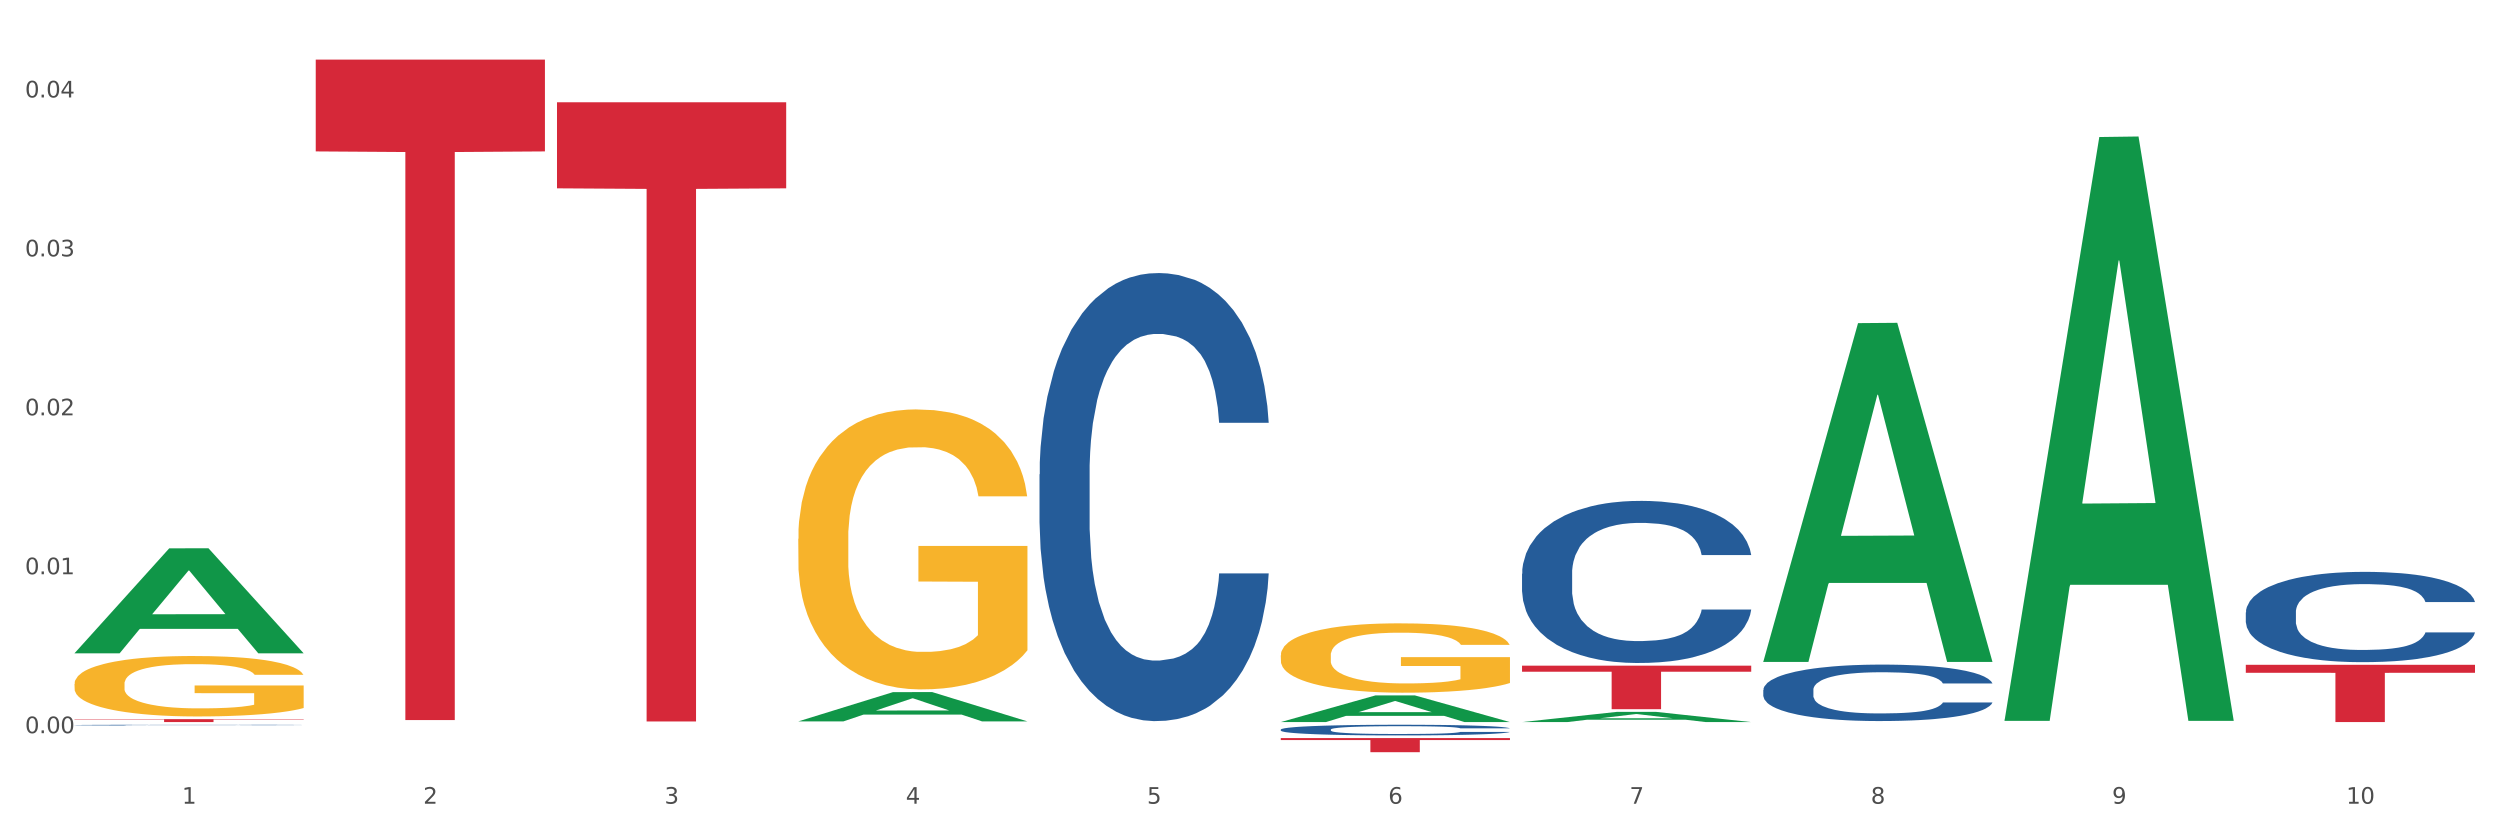 <?xml version="1.0" encoding="utf-8" standalone="no"?>
<!DOCTYPE svg PUBLIC "-//W3C//DTD SVG 1.1//EN"
  "http://www.w3.org/Graphics/SVG/1.1/DTD/svg11.dtd">
<svg xmlns:xlink="http://www.w3.org/1999/xlink" width="1080pt" height="360pt" viewBox="0 0 1080 360" xmlns="http://www.w3.org/2000/svg" version="1.1">
 <rect x="0" y="0" width="1080" height="360" fill="#333333" stroke="none"/>
 <defs>
  <style type="text/css">*{stroke-linejoin: round; stroke-linecap: butt}</style>
 </defs>
 <g id="figure_1">
  <g id="patch_1">
   <path d="M 0 360 
L 1080 360 
L 1080 0 
L 0 0 
z
" style="fill: #ffffff; stroke: #ffffff; stroke-linejoin: miter"/>
  </g>
  <g id="axes_1">
   <g id="matplotlib.axis_1">
    <g id="xtick_1">
     <g id="text_1">
      <!-- 1 -->
      <g style="fill: #4d4d4d" transform="translate(78.627 347.204) scale(0.096 -0.096)">
       <defs>
        <path id="DejaVuSans-31" d="M 794 531 
L 1825 531 
L 1825 4091 
L 703 3866 
L 703 4441 
L 1819 4666 
L 2450 4666 
L 2450 531 
L 3481 531 
L 3481 0 
L 794 0 
L 794 531 
z
" transform="scale(0.016)"/>
       </defs>
       <use xlink:href="#DejaVuSans-31"/>
      </g>
     </g>
    </g>
    <g id="xtick_2">
     <g id="text_2">
      <!-- 2 -->
      <g style="fill: #4d4d4d" transform="translate(182.851 347.204) scale(0.096 -0.096)">
       <defs>
        <path id="DejaVuSans-32" d="M 1228 531 
L 3431 531 
L 3431 0 
L 469 0 
L 469 531 
Q 828 903 1448 1529 
Q 2069 2156 2228 2338 
Q 2531 2678 2651 2914 
Q 2772 3150 2772 3378 
Q 2772 3750 2511 3984 
Q 2250 4219 1831 4219 
Q 1534 4219 1204 4116 
Q 875 4013 500 3803 
L 500 4441 
Q 881 4594 1212 4672 
Q 1544 4750 1819 4750 
Q 2544 4750 2975 4387 
Q 3406 4025 3406 3419 
Q 3406 3131 3298 2873 
Q 3191 2616 2906 2266 
Q 2828 2175 2409 1742 
Q 1991 1309 1228 531 
z
" transform="scale(0.016)"/>
       </defs>
       <use xlink:href="#DejaVuSans-32"/>
      </g>
     </g>
    </g>
    <g id="xtick_3">
     <g id="text_3">
      <!-- 3 -->
      <g style="fill: #4d4d4d" transform="translate(287.074 347.204) scale(0.096 -0.096)">
       <defs>
        <path id="DejaVuSans-33" d="M 2597 2516 
Q 3050 2419 3304 2112 
Q 3559 1806 3559 1356 
Q 3559 666 3084 287 
Q 2609 -91 1734 -91 
Q 1441 -91 1130 -33 
Q 819 25 488 141 
L 488 750 
Q 750 597 1062 519 
Q 1375 441 1716 441 
Q 2309 441 2620 675 
Q 2931 909 2931 1356 
Q 2931 1769 2642 2001 
Q 2353 2234 1838 2234 
L 1294 2234 
L 1294 2753 
L 1863 2753 
Q 2328 2753 2575 2939 
Q 2822 3125 2822 3475 
Q 2822 3834 2567 4026 
Q 2313 4219 1838 4219 
Q 1578 4219 1281 4162 
Q 984 4106 628 3988 
L 628 4550 
Q 988 4650 1302 4700 
Q 1616 4750 1894 4750 
Q 2613 4750 3031 4423 
Q 3450 4097 3450 3541 
Q 3450 3153 3228 2886 
Q 3006 2619 2597 2516 
z
" transform="scale(0.016)"/>
       </defs>
       <use xlink:href="#DejaVuSans-33"/>
      </g>
     </g>
    </g>
    <g id="xtick_4">
     <g id="text_4">
      <!-- 4 -->
      <g style="fill: #4d4d4d" transform="translate(391.298 347.204) scale(0.096 -0.096)">
       <defs>
        <path id="DejaVuSans-34" d="M 2419 4116 
L 825 1625 
L 2419 1625 
L 2419 4116 
z
M 2253 4666 
L 3047 4666 
L 3047 1625 
L 3713 1625 
L 3713 1100 
L 3047 1100 
L 3047 0 
L 2419 0 
L 2419 1100 
L 313 1100 
L 313 1709 
L 2253 4666 
z
" transform="scale(0.016)"/>
       </defs>
       <use xlink:href="#DejaVuSans-34"/>
      </g>
     </g>
    </g>
    <g id="xtick_5">
     <g id="text_5">
      <!-- 5 -->
      <g style="fill: #4d4d4d" transform="translate(495.522 347.204) scale(0.096 -0.096)">
       <defs>
        <path id="DejaVuSans-35" d="M 691 4666 
L 3169 4666 
L 3169 4134 
L 1269 4134 
L 1269 2991 
Q 1406 3038 1543 3061 
Q 1681 3084 1819 3084 
Q 2600 3084 3056 2656 
Q 3513 2228 3513 1497 
Q 3513 744 3044 326 
Q 2575 -91 1722 -91 
Q 1428 -91 1123 -41 
Q 819 9 494 109 
L 494 744 
Q 775 591 1075 516 
Q 1375 441 1709 441 
Q 2250 441 2565 725 
Q 2881 1009 2881 1497 
Q 2881 1984 2565 2268 
Q 2250 2553 1709 2553 
Q 1456 2553 1204 2497 
Q 953 2441 691 2322 
L 691 4666 
z
" transform="scale(0.016)"/>
       </defs>
       <use xlink:href="#DejaVuSans-35"/>
      </g>
     </g>
    </g>
    <g id="xtick_6">
     <g id="text_6">
      <!-- 6 -->
      <g style="fill: #4d4d4d" transform="translate(599.745 347.204) scale(0.096 -0.096)">
       <defs>
        <path id="DejaVuSans-36" d="M 2113 2584 
Q 1688 2584 1439 2293 
Q 1191 2003 1191 1497 
Q 1191 994 1439 701 
Q 1688 409 2113 409 
Q 2538 409 2786 701 
Q 3034 994 3034 1497 
Q 3034 2003 2786 2293 
Q 2538 2584 2113 2584 
z
M 3366 4563 
L 3366 3988 
Q 3128 4100 2886 4159 
Q 2644 4219 2406 4219 
Q 1781 4219 1451 3797 
Q 1122 3375 1075 2522 
Q 1259 2794 1537 2939 
Q 1816 3084 2150 3084 
Q 2853 3084 3261 2657 
Q 3669 2231 3669 1497 
Q 3669 778 3244 343 
Q 2819 -91 2113 -91 
Q 1303 -91 875 529 
Q 447 1150 447 2328 
Q 447 3434 972 4092 
Q 1497 4750 2381 4750 
Q 2619 4750 2861 4703 
Q 3103 4656 3366 4563 
z
" transform="scale(0.016)"/>
       </defs>
       <use xlink:href="#DejaVuSans-36"/>
      </g>
     </g>
    </g>
    <g id="xtick_7">
     <g id="text_7">
      <!-- 7 -->
      <g style="fill: #4d4d4d" transform="translate(703.969 347.204) scale(0.096 -0.096)">
       <defs>
        <path id="DejaVuSans-37" d="M 525 4666 
L 3525 4666 
L 3525 4397 
L 1831 0 
L 1172 0 
L 2766 4134 
L 525 4134 
L 525 4666 
z
" transform="scale(0.016)"/>
       </defs>
       <use xlink:href="#DejaVuSans-37"/>
      </g>
     </g>
    </g>
    <g id="xtick_8">
     <g id="text_8">
      <!-- 8 -->
      <g style="fill: #4d4d4d" transform="translate(808.193 347.204) scale(0.096 -0.096)">
       <defs>
        <path id="DejaVuSans-38" d="M 2034 2216 
Q 1584 2216 1326 1975 
Q 1069 1734 1069 1313 
Q 1069 891 1326 650 
Q 1584 409 2034 409 
Q 2484 409 2743 651 
Q 3003 894 3003 1313 
Q 3003 1734 2745 1975 
Q 2488 2216 2034 2216 
z
M 1403 2484 
Q 997 2584 770 2862 
Q 544 3141 544 3541 
Q 544 4100 942 4425 
Q 1341 4750 2034 4750 
Q 2731 4750 3128 4425 
Q 3525 4100 3525 3541 
Q 3525 3141 3298 2862 
Q 3072 2584 2669 2484 
Q 3125 2378 3379 2068 
Q 3634 1759 3634 1313 
Q 3634 634 3220 271 
Q 2806 -91 2034 -91 
Q 1263 -91 848 271 
Q 434 634 434 1313 
Q 434 1759 690 2068 
Q 947 2378 1403 2484 
z
M 1172 3481 
Q 1172 3119 1398 2916 
Q 1625 2713 2034 2713 
Q 2441 2713 2670 2916 
Q 2900 3119 2900 3481 
Q 2900 3844 2670 4047 
Q 2441 4250 2034 4250 
Q 1625 4250 1398 4047 
Q 1172 3844 1172 3481 
z
" transform="scale(0.016)"/>
       </defs>
       <use xlink:href="#DejaVuSans-38"/>
      </g>
     </g>
    </g>
    <g id="xtick_9">
     <g id="text_9">
      <!-- 9 -->
      <g style="fill: #4d4d4d" transform="translate(912.416 347.204) scale(0.096 -0.096)">
       <defs>
        <path id="DejaVuSans-39" d="M 703 97 
L 703 672 
Q 941 559 1184 500 
Q 1428 441 1663 441 
Q 2288 441 2617 861 
Q 2947 1281 2994 2138 
Q 2813 1869 2534 1725 
Q 2256 1581 1919 1581 
Q 1219 1581 811 2004 
Q 403 2428 403 3163 
Q 403 3881 828 4315 
Q 1253 4750 1959 4750 
Q 2769 4750 3195 4129 
Q 3622 3509 3622 2328 
Q 3622 1225 3098 567 
Q 2575 -91 1691 -91 
Q 1453 -91 1209 -44 
Q 966 3 703 97 
z
M 1959 2075 
Q 2384 2075 2632 2365 
Q 2881 2656 2881 3163 
Q 2881 3666 2632 3958 
Q 2384 4250 1959 4250 
Q 1534 4250 1286 3958 
Q 1038 3666 1038 3163 
Q 1038 2656 1286 2365 
Q 1534 2075 1959 2075 
z
" transform="scale(0.016)"/>
       </defs>
       <use xlink:href="#DejaVuSans-39"/>
      </g>
     </g>
    </g>
    <g id="xtick_10">
     <g id="text_10">
      <!-- 10 -->
      <g style="fill: #4d4d4d" transform="translate(1013.586 347.204) scale(0.096 -0.096)">
       <defs>
        <path id="DejaVuSans-30" d="M 2034 4250 
Q 1547 4250 1301 3770 
Q 1056 3291 1056 2328 
Q 1056 1369 1301 889 
Q 1547 409 2034 409 
Q 2525 409 2770 889 
Q 3016 1369 3016 2328 
Q 3016 3291 2770 3770 
Q 2525 4250 2034 4250 
z
M 2034 4750 
Q 2819 4750 3233 4129 
Q 3647 3509 3647 2328 
Q 3647 1150 3233 529 
Q 2819 -91 2034 -91 
Q 1250 -91 836 529 
Q 422 1150 422 2328 
Q 422 3509 836 4129 
Q 1250 4750 2034 4750 
z
" transform="scale(0.016)"/>
       </defs>
       <use xlink:href="#DejaVuSans-31"/>
       <use xlink:href="#DejaVuSans-30" transform="translate(63.623 0)"/>
      </g>
     </g>
    </g>
    <g id="xtick_11"/>
    <g id="xtick_12"/>
    <g id="xtick_13"/>
    <g id="xtick_14"/>
    <g id="xtick_15"/>
    <g id="xtick_16"/>
    <g id="xtick_17"/>
    <g id="xtick_18"/>
    <g id="xtick_19"/>
   </g>
   <g id="matplotlib.axis_2">
    <g id="ytick_1">
     <g id="text_11">
      <!-- 0.00 -->
      <g style="fill: #4d4d4d" transform="translate(10.8 316.739) scale(0.096 -0.096)">
       <defs>
        <path id="DejaVuSans-2e" d="M 684 794 
L 1344 794 
L 1344 0 
L 684 0 
L 684 794 
z
" transform="scale(0.016)"/>
       </defs>
       <use xlink:href="#DejaVuSans-30"/>
       <use xlink:href="#DejaVuSans-2e" transform="translate(63.623 0)"/>
       <use xlink:href="#DejaVuSans-30" transform="translate(95.41 0)"/>
       <use xlink:href="#DejaVuSans-30" transform="translate(159.033 0)"/>
      </g>
     </g>
    </g>
    <g id="ytick_2">
     <g id="text_12">
      <!-- 0.01 -->
      <g style="fill: #4d4d4d" transform="translate(10.8 248.08) scale(0.096 -0.096)">
       <use xlink:href="#DejaVuSans-30"/>
       <use xlink:href="#DejaVuSans-2e" transform="translate(63.623 0)"/>
       <use xlink:href="#DejaVuSans-30" transform="translate(95.41 0)"/>
       <use xlink:href="#DejaVuSans-31" transform="translate(159.033 0)"/>
      </g>
     </g>
    </g>
    <g id="ytick_3">
     <g id="text_13">
      <!-- 0.02 -->
      <g style="fill: #4d4d4d" transform="translate(10.8 179.421) scale(0.096 -0.096)">
       <use xlink:href="#DejaVuSans-30"/>
       <use xlink:href="#DejaVuSans-2e" transform="translate(63.623 0)"/>
       <use xlink:href="#DejaVuSans-30" transform="translate(95.41 0)"/>
       <use xlink:href="#DejaVuSans-32" transform="translate(159.033 0)"/>
      </g>
     </g>
    </g>
    <g id="ytick_4">
     <g id="text_14">
      <!-- 0.03 -->
      <g style="fill: #4d4d4d" transform="translate(10.8 110.763) scale(0.096 -0.096)">
       <use xlink:href="#DejaVuSans-30"/>
       <use xlink:href="#DejaVuSans-2e" transform="translate(63.623 0)"/>
       <use xlink:href="#DejaVuSans-30" transform="translate(95.41 0)"/>
       <use xlink:href="#DejaVuSans-33" transform="translate(159.033 0)"/>
      </g>
     </g>
    </g>
    <g id="ytick_5">
     <g id="text_15">
      <!-- 0.04 -->
      <g style="fill: #4d4d4d" transform="translate(10.8 42.104) scale(0.096 -0.096)">
       <use xlink:href="#DejaVuSans-30"/>
       <use xlink:href="#DejaVuSans-2e" transform="translate(63.623 0)"/>
       <use xlink:href="#DejaVuSans-30" transform="translate(95.41 0)"/>
       <use xlink:href="#DejaVuSans-34" transform="translate(159.033 0)"/>
      </g>
     </g>
    </g>
    <g id="ytick_6"/>
    <g id="ytick_7"/>
    <g id="ytick_8"/>
    <g id="ytick_9"/>
   </g>
   <g id="PolyCollection_1">
    <path d="M 32.175 282.159 
L 32.277 282.117 
L 73.107 236.883 
L 90.051 236.841 
L 131.187 282.245 
L 111.589 282.245 
L 102.709 271.672 
L 60.552 271.672 
L 60.246 271.842 
L 51.671 282.245 
L 32.175 282.245 
L 32.175 282.159 
L 65.86 265.362 
L 97.401 265.319 
L 81.783 246.518 
L 81.579 246.433 
L 81.375 246.561 
L 65.758 265.319 
L 65.86 265.362 
L 32.175 282.159 
z
" clip-path="url(#p54a856dc1f)" style="fill: #109648"/>
    <path d="M 240.622 44.183 
L 339.635 44.183 
L 339.635 81.357 
L 300.687 81.608 
L 300.687 311.682 
L 279.336 311.682 
L 279.336 81.608 
L 240.622 81.357 
L 240.622 44.434 
L 240.622 44.183 
z
" clip-path="url(#p54a856dc1f)" style="fill: #d62839"/>
    <path d="M 553.293 318.856 
L 652.306 318.856 
L 652.306 319.703 
L 613.358 319.709 
L 613.358 324.95 
L 592.006 324.95 
L 592.006 319.709 
L 553.293 319.703 
L 553.293 318.862 
L 553.293 318.856 
z
" clip-path="url(#p54a856dc1f)" style="fill: #d62839"/>
    <path d="M 657.517 287.568 
L 756.529 287.568 
L 756.529 290.182 
L 717.581 290.2 
L 717.581 306.379 
L 696.23 306.379 
L 696.23 290.2 
L 657.517 290.182 
L 657.517 287.585 
L 657.517 287.568 
z
" clip-path="url(#p54a856dc1f)" style="fill: #d62839"/>
    <path d="M 970.188 287.204 
L 1069.2 287.204 
L 1069.2 290.642 
L 1030.252 290.665 
L 1030.252 311.942 
L 1008.901 311.942 
L 1008.901 290.665 
L 970.188 290.642 
L 970.188 287.227 
L 970.188 287.204 
z
" clip-path="url(#p54a856dc1f)" style="fill: #d62839"/>
    <path d="M 32.175 313.241 
L 32.292 313.24 
L 32.292 313.232 
L 32.643 313.22 
L 33.931 313.199 
L 35.569 313.183 
L 38.378 313.164 
L 39.899 313.156 
L 41.889 313.148 
L 45.985 313.133 
L 50.667 313.121 
L 53.944 313.114 
L 56.401 313.11 
L 61.902 313.103 
L 65.062 313.099 
L 68.339 313.096 
L 71.148 313.095 
L 75.829 313.093 
L 79.575 313.092 
L 83.905 313.091 
L 87.533 313.092 
L 92.331 313.093 
L 99.354 313.096 
L 102.045 313.099 
L 105.674 313.102 
L 109.419 313.107 
L 112.462 313.112 
L 115.973 313.119 
L 119.601 313.128 
L 123.112 313.14 
L 125.57 313.15 
L 127.559 313.161 
L 129.315 313.175 
L 130.602 313.19 
L 131.187 313.203 
L 109.77 313.203 
L 109.185 313.191 
L 108.014 313.179 
L 106.844 313.171 
L 105.557 313.164 
L 103.567 313.157 
L 101.811 313.152 
L 98.886 313.146 
L 96.194 313.142 
L 93.97 313.14 
L 91.278 313.138 
L 85.543 313.137 
L 81.447 313.137 
L 78.872 313.137 
L 75.712 313.139 
L 73.021 313.141 
L 69.861 313.144 
L 67.403 313.148 
L 64.945 313.154 
L 63.541 313.157 
L 61.434 313.164 
L 60.03 313.169 
L 58.157 313.179 
L 57.104 313.185 
L 55.231 313.203 
L 54.412 313.216 
L 54.061 313.224 
L 53.827 313.234 
L 53.827 313.282 
L 54.529 313.303 
L 55.114 313.312 
L 56.05 313.322 
L 57.806 313.336 
L 60.381 313.349 
L 63.072 313.358 
L 65.296 313.364 
L 67.403 313.368 
L 69.509 313.371 
L 72.084 313.375 
L 74.191 313.376 
L 77.351 313.378 
L 81.096 313.379 
L 84.022 313.379 
L 89.991 313.378 
L 92.683 313.376 
L 95.257 313.374 
L 98.066 313.371 
L 100.29 313.367 
L 101.577 313.364 
L 103.684 313.358 
L 105.322 313.352 
L 106.727 313.345 
L 107.663 313.339 
L 108.717 313.33 
L 109.536 313.32 
L 109.77 313.314 
L 131.187 313.314 
L 130.719 313.325 
L 129.9 313.336 
L 128.262 313.35 
L 126.974 313.358 
L 124.985 313.368 
L 122.878 313.377 
L 119.952 313.386 
L 117.26 313.393 
L 114.451 313.399 
L 111.408 313.405 
L 105.908 313.412 
L 103.918 313.415 
L 99.705 313.418 
L 96.428 313.42 
L 91.629 313.423 
L 86.714 313.424 
L 81.564 313.424 
L 77 313.423 
L 71.967 313.422 
L 68.807 313.42 
L 65.296 313.417 
L 61.2 313.413 
L 57.338 313.408 
L 53.71 313.402 
L 50.316 313.395 
L 47.156 313.387 
L 43.059 313.374 
L 40.016 313.361 
L 37.793 313.349 
L 36.271 313.339 
L 34.75 313.326 
L 33.931 313.317 
L 32.643 313.296 
L 32.175 313.276 
L 32.175 313.241 
z
" clip-path="url(#p54a856dc1f)" style="fill: #255c99"/>
    <path d="M 553.293 283.129 
L 553.41 283.102 
L 553.41 282.116 
L 553.644 281.268 
L 554.813 279.215 
L 556.566 277.518 
L 557.852 276.615 
L 559.138 275.876 
L 560.658 275.137 
L 562.528 274.371 
L 565.918 273.249 
L 568.022 272.674 
L 570.594 272.072 
L 575.27 271.196 
L 578.66 270.704 
L 582.167 270.293 
L 587.895 269.8 
L 591.636 269.582 
L 595.61 269.417 
L 600.403 269.308 
L 604.027 269.28 
L 611.976 269.363 
L 618.756 269.609 
L 622.029 269.8 
L 626.237 270.129 
L 628.458 270.348 
L 632.082 270.786 
L 635.823 271.36 
L 638.395 271.853 
L 642.252 272.784 
L 645.175 273.714 
L 647.863 274.864 
L 649.266 275.657 
L 650.318 276.396 
L 651.253 277.245 
L 652.189 278.586 
L 631.147 278.586 
L 630.329 277.628 
L 629.043 276.725 
L 627.173 275.849 
L 625.536 275.302 
L 622.73 274.617 
L 620.159 274.179 
L 617.47 273.851 
L 614.197 273.577 
L 611.625 273.44 
L 608.001 273.331 
L 600.87 273.358 
L 596.078 273.577 
L 592.805 273.851 
L 590.7 274.097 
L 588.83 274.371 
L 586.726 274.754 
L 584.271 275.329 
L 582.518 275.849 
L 580.764 276.506 
L 579.361 277.163 
L 578.075 277.929 
L 577.023 278.75 
L 576.205 279.598 
L 575.504 280.638 
L 574.919 282.363 
L 574.919 286.112 
L 575.153 286.961 
L 575.737 288.083 
L 576.439 288.931 
L 577.608 289.944 
L 578.66 290.628 
L 580.647 291.613 
L 582.868 292.434 
L 584.622 292.954 
L 586.375 293.392 
L 589.415 293.994 
L 592.805 294.487 
L 595.727 294.788 
L 599.702 295.062 
L 602.39 295.171 
L 604.728 295.226 
L 610.456 295.226 
L 614.548 295.144 
L 619.107 294.952 
L 622.613 294.706 
L 625.536 294.405 
L 628.809 293.912 
L 630.913 293.447 
L 630.913 287.727 
L 605.196 287.699 
L 605.196 283.895 
L 652.306 283.895 
L 652.306 295.062 
L 650.318 295.636 
L 648.097 296.156 
L 645.759 296.622 
L 642.252 297.196 
L 638.044 297.744 
L 634.303 298.127 
L 630.329 298.455 
L 625.653 298.756 
L 619.574 299.03 
L 615.833 299.139 
L 611.158 299.222 
L 605.663 299.249 
L 600.87 299.194 
L 596.195 299.057 
L 591.285 298.811 
L 586.492 298.455 
L 582.868 298.099 
L 579.244 297.662 
L 575.387 297.087 
L 572.347 296.539 
L 570.009 296.047 
L 567.438 295.417 
L 564.632 294.596 
L 562.528 293.857 
L 560.658 293.091 
L 558.67 292.106 
L 557.268 291.257 
L 555.865 290.19 
L 555.047 289.396 
L 554.111 288.165 
L 553.41 286.441 
L 553.293 283.129 
z
" clip-path="url(#p54a856dc1f)" style="fill: #f7b32b"/>
    <path d="M 344.846 232.762 
L 344.963 232.652 
L 344.963 228.675 
L 345.197 225.25 
L 346.366 216.965 
L 348.119 210.115 
L 349.405 206.469 
L 350.691 203.487 
L 352.21 200.504 
L 354.081 197.411 
L 357.471 192.881 
L 359.575 190.561 
L 362.147 188.131 
L 366.823 184.596 
L 370.213 182.607 
L 373.72 180.95 
L 379.448 178.961 
L 383.188 178.078 
L 387.163 177.415 
L 391.956 176.973 
L 395.579 176.862 
L 403.529 177.194 
L 410.309 178.188 
L 413.582 178.961 
L 417.79 180.287 
L 420.011 181.171 
L 423.635 182.939 
L 427.376 185.258 
L 429.947 187.247 
L 433.805 191.003 
L 436.728 194.759 
L 439.416 199.399 
L 440.819 202.603 
L 441.871 205.586 
L 442.806 209.01 
L 443.741 214.424 
L 422.7 214.424 
L 421.882 210.557 
L 420.596 206.911 
L 418.725 203.376 
L 417.089 201.167 
L 414.283 198.405 
L 411.711 196.637 
L 409.023 195.312 
L 405.75 194.207 
L 403.178 193.654 
L 399.554 193.213 
L 392.423 193.323 
L 387.63 194.207 
L 384.357 195.312 
L 382.253 196.306 
L 380.383 197.411 
L 378.279 198.957 
L 375.824 201.277 
L 374.07 203.376 
L 372.317 206.028 
L 370.914 208.679 
L 369.628 211.772 
L 368.576 215.086 
L 367.758 218.511 
L 367.056 222.709 
L 366.472 229.669 
L 366.472 244.804 
L 366.706 248.229 
L 367.29 252.758 
L 367.992 256.183 
L 369.161 260.27 
L 370.213 263.032 
L 372.2 267.009 
L 374.421 270.323 
L 376.174 272.422 
L 377.928 274.19 
L 380.967 276.62 
L 384.357 278.609 
L 387.28 279.824 
L 391.254 280.929 
L 393.943 281.371 
L 396.281 281.592 
L 402.009 281.592 
L 406.1 281.26 
L 410.659 280.487 
L 414.166 279.493 
L 417.089 278.278 
L 420.362 276.289 
L 422.466 274.411 
L 422.466 251.322 
L 396.748 251.211 
L 396.748 235.856 
L 443.858 235.856 
L 443.858 280.929 
L 441.871 283.249 
L 439.65 285.348 
L 437.312 287.226 
L 433.805 289.546 
L 429.597 291.755 
L 425.856 293.302 
L 421.882 294.628 
L 417.206 295.843 
L 411.127 296.948 
L 407.386 297.39 
L 402.71 297.721 
L 397.216 297.832 
L 392.423 297.611 
L 387.747 297.058 
L 382.838 296.064 
L 378.045 294.628 
L 374.421 293.192 
L 370.797 291.424 
L 366.94 289.104 
L 363.9 286.895 
L 361.562 284.906 
L 358.99 282.365 
L 356.185 279.051 
L 354.081 276.068 
L 352.21 272.975 
L 350.223 268.998 
L 348.82 265.573 
L 347.418 261.265 
L 346.599 258.061 
L 345.664 253.09 
L 344.963 246.13 
L 344.846 232.762 
z
" clip-path="url(#p54a856dc1f)" style="fill: #f7b32b"/>
    <path d="M 449.069 204.931 
L 449.187 204.754 
L 449.187 199.804 
L 449.538 193.086 
L 450.825 180.712 
L 452.464 171.342 
L 455.272 160.382 
L 456.794 155.786 
L 458.783 150.659 
L 462.88 142.351 
L 467.561 135.279 
L 470.838 131.39 
L 473.296 128.915 
L 478.797 124.496 
L 481.957 122.551 
L 485.234 120.96 
L 488.042 119.9 
L 492.724 118.662 
L 496.469 118.132 
L 500.799 117.955 
L 504.427 118.132 
L 509.226 118.839 
L 516.248 120.96 
L 518.94 122.198 
L 522.568 124.319 
L 526.313 127.147 
L 529.356 129.976 
L 532.867 134.042 
L 536.495 139.345 
L 540.006 146.063 
L 542.464 152.25 
L 544.454 158.791 
L 546.209 166.746 
L 547.497 175.408 
L 548.082 182.656 
L 526.664 182.656 
L 526.079 176.115 
L 524.909 169.044 
L 523.738 164.271 
L 522.451 160.382 
L 520.461 155.963 
L 518.706 153.134 
L 515.78 149.775 
L 513.088 147.654 
L 510.864 146.416 
L 508.173 145.356 
L 502.438 144.295 
L 498.342 144.295 
L 495.767 144.649 
L 492.607 145.533 
L 489.915 146.77 
L 486.755 148.891 
L 484.297 151.19 
L 481.84 154.195 
L 480.435 156.316 
L 478.328 160.205 
L 476.924 163.387 
L 475.051 168.867 
L 473.998 172.757 
L 472.126 182.833 
L 471.306 190.258 
L 470.955 195.384 
L 470.721 201.041 
L 470.721 228.619 
L 471.423 240.994 
L 472.009 246.297 
L 472.945 252.307 
L 474.7 260.086 
L 477.275 267.687 
L 479.967 273.167 
L 482.191 276.526 
L 484.297 279.001 
L 486.404 280.946 
L 488.979 282.714 
L 491.085 283.774 
L 494.245 284.835 
L 497.991 285.365 
L 500.916 285.365 
L 506.885 284.481 
L 509.577 283.597 
L 512.152 282.36 
L 514.961 280.415 
L 517.184 278.294 
L 518.472 276.703 
L 520.578 273.344 
L 522.217 269.809 
L 523.621 265.743 
L 524.558 262.207 
L 525.611 256.904 
L 526.43 250.893 
L 526.664 247.711 
L 548.082 247.711 
L 547.614 254.075 
L 546.795 260.263 
L 545.156 268.571 
L 543.869 273.344 
L 541.879 279.178 
L 539.772 284.128 
L 536.846 289.608 
L 534.155 293.674 
L 531.346 297.21 
L 528.303 300.392 
L 522.802 304.811 
L 520.813 306.048 
L 516.599 308.17 
L 513.322 309.407 
L 508.524 310.645 
L 503.608 311.352 
L 498.459 311.529 
L 493.894 311.175 
L 488.862 310.114 
L 485.702 309.054 
L 482.191 307.463 
L 478.094 304.988 
L 474.232 301.983 
L 470.604 298.447 
L 467.21 294.381 
L 464.05 289.785 
L 459.954 282.183 
L 456.911 274.759 
L 454.687 267.864 
L 453.166 262.03 
L 451.644 254.606 
L 450.825 249.479 
L 449.538 237.104 
L 449.069 225.614 
L 449.069 204.931 
z
" clip-path="url(#p54a856dc1f)" style="fill: #255c99"/>
    <path d="M 136.399 25.759 
L 235.411 25.759 
L 235.411 65.41 
L 196.463 65.678 
L 196.463 311.083 
L 175.112 311.083 
L 175.112 65.678 
L 136.399 65.41 
L 136.399 26.027 
L 136.399 25.759 
z
" clip-path="url(#p54a856dc1f)" style="fill: #d62839"/>
    <path d="M 553.293 315.165 
L 553.41 315.161 
L 553.41 315.043 
L 553.761 314.883 
L 555.049 314.588 
L 556.687 314.364 
L 559.496 314.103 
L 561.017 313.993 
L 563.007 313.871 
L 567.103 313.673 
L 571.785 313.504 
L 575.062 313.412 
L 577.52 313.353 
L 583.02 313.247 
L 586.18 313.201 
L 589.457 313.163 
L 592.266 313.138 
L 596.948 313.108 
L 600.693 313.096 
L 605.023 313.091 
L 608.651 313.096 
L 613.45 313.112 
L 620.472 313.163 
L 623.164 313.192 
L 626.792 313.243 
L 630.537 313.31 
L 633.58 313.378 
L 637.091 313.475 
L 640.719 313.601 
L 644.23 313.761 
L 646.688 313.909 
L 648.677 314.065 
L 650.433 314.255 
L 651.72 314.461 
L 652.306 314.634 
L 630.888 314.634 
L 630.303 314.478 
L 629.132 314.309 
L 627.962 314.196 
L 626.675 314.103 
L 624.685 313.998 
L 622.929 313.93 
L 620.004 313.85 
L 617.312 313.799 
L 615.088 313.77 
L 612.396 313.745 
L 606.661 313.719 
L 602.565 313.719 
L 599.99 313.728 
L 596.83 313.749 
L 594.139 313.778 
L 590.979 313.829 
L 588.521 313.884 
L 586.063 313.955 
L 584.659 314.006 
L 582.552 314.099 
L 581.148 314.175 
L 579.275 314.305 
L 578.222 314.398 
L 576.349 314.638 
L 575.53 314.815 
L 575.179 314.937 
L 574.945 315.072 
L 574.945 315.73 
L 575.647 316.025 
L 576.232 316.151 
L 577.168 316.295 
L 578.924 316.48 
L 581.499 316.661 
L 584.191 316.792 
L 586.414 316.872 
L 588.521 316.931 
L 590.628 316.978 
L 593.202 317.02 
L 595.309 317.045 
L 598.469 317.07 
L 602.214 317.083 
L 605.14 317.083 
L 611.109 317.062 
L 613.801 317.041 
L 616.375 317.011 
L 619.184 316.965 
L 621.408 316.914 
L 622.695 316.876 
L 624.802 316.796 
L 626.441 316.712 
L 627.845 316.615 
L 628.781 316.531 
L 629.835 316.404 
L 630.654 316.261 
L 630.888 316.185 
L 652.306 316.185 
L 651.837 316.337 
L 651.018 316.484 
L 649.38 316.682 
L 648.092 316.796 
L 646.103 316.935 
L 643.996 317.053 
L 641.07 317.184 
L 638.378 317.281 
L 635.569 317.365 
L 632.526 317.441 
L 627.026 317.547 
L 625.036 317.576 
L 620.823 317.627 
L 617.546 317.656 
L 612.747 317.686 
L 607.832 317.703 
L 602.682 317.707 
L 598.118 317.698 
L 593.085 317.673 
L 589.925 317.648 
L 586.414 317.61 
L 582.318 317.551 
L 578.456 317.479 
L 574.828 317.395 
L 571.434 317.298 
L 568.274 317.188 
L 564.177 317.007 
L 561.135 316.83 
L 558.911 316.666 
L 557.389 316.527 
L 555.868 316.349 
L 555.049 316.227 
L 553.761 315.932 
L 553.293 315.658 
L 553.293 315.165 
z
" clip-path="url(#p54a856dc1f)" style="fill: #255c99"/>
    <path d="M 761.74 298.064 
L 761.857 298.042 
L 761.857 297.418 
L 762.208 296.571 
L 763.496 295.012 
L 765.134 293.832 
L 767.943 292.451 
L 769.465 291.871 
L 771.454 291.225 
L 775.551 290.178 
L 780.232 289.287 
L 783.509 288.797 
L 785.967 288.486 
L 791.467 287.929 
L 794.627 287.684 
L 797.904 287.483 
L 800.713 287.35 
L 805.395 287.194 
L 809.14 287.127 
L 813.47 287.105 
L 817.098 287.127 
L 821.897 287.216 
L 828.919 287.483 
L 831.611 287.639 
L 835.239 287.906 
L 838.984 288.263 
L 842.027 288.619 
L 845.538 289.132 
L 849.166 289.8 
L 852.677 290.646 
L 855.135 291.426 
L 857.125 292.25 
L 858.88 293.252 
L 860.168 294.344 
L 860.753 295.257 
L 839.335 295.257 
L 838.75 294.433 
L 837.58 293.542 
L 836.409 292.941 
L 835.122 292.451 
L 833.132 291.894 
L 831.377 291.537 
L 828.451 291.114 
L 825.759 290.847 
L 823.535 290.691 
L 820.843 290.557 
L 815.109 290.424 
L 811.012 290.424 
L 808.438 290.468 
L 805.278 290.579 
L 802.586 290.735 
L 799.426 291.003 
L 796.968 291.292 
L 794.51 291.671 
L 793.106 291.938 
L 790.999 292.428 
L 789.595 292.829 
L 787.722 293.52 
L 786.669 294.01 
L 784.796 295.279 
L 783.977 296.215 
L 783.626 296.861 
L 783.392 297.574 
L 783.392 301.049 
L 784.094 302.608 
L 784.679 303.276 
L 785.616 304.033 
L 787.371 305.014 
L 789.946 305.971 
L 792.638 306.662 
L 794.862 307.085 
L 796.968 307.397 
L 799.075 307.642 
L 801.65 307.865 
L 803.756 307.998 
L 806.916 308.132 
L 810.661 308.199 
L 813.587 308.199 
L 819.556 308.087 
L 822.248 307.976 
L 824.823 307.82 
L 827.632 307.575 
L 829.855 307.308 
L 831.143 307.107 
L 833.249 306.684 
L 834.888 306.239 
L 836.292 305.726 
L 837.229 305.281 
L 838.282 304.613 
L 839.101 303.855 
L 839.335 303.454 
L 860.753 303.454 
L 860.285 304.256 
L 859.465 305.036 
L 857.827 306.083 
L 856.539 306.684 
L 854.55 307.419 
L 852.443 308.043 
L 849.517 308.733 
L 846.825 309.246 
L 844.017 309.691 
L 840.974 310.092 
L 835.473 310.649 
L 833.483 310.805 
L 829.27 311.072 
L 825.993 311.228 
L 821.195 311.384 
L 816.279 311.473 
L 811.13 311.496 
L 806.565 311.451 
L 801.533 311.317 
L 798.373 311.184 
L 794.862 310.983 
L 790.765 310.671 
L 786.903 310.293 
L 783.275 309.847 
L 779.881 309.335 
L 776.721 308.756 
L 772.625 307.798 
L 769.582 306.862 
L 767.358 305.994 
L 765.837 305.259 
L 764.315 304.323 
L 763.496 303.677 
L 762.208 302.118 
L 761.74 300.67 
L 761.74 298.064 
z
" clip-path="url(#p54a856dc1f)" style="fill: #255c99"/>
    <path d="M 970.188 264.57 
L 970.305 264.534 
L 970.305 263.537 
L 970.656 262.183 
L 971.943 259.688 
L 973.582 257.8 
L 976.39 255.591 
L 977.912 254.665 
L 979.902 253.631 
L 983.998 251.957 
L 988.679 250.531 
L 991.956 249.748 
L 994.414 249.249 
L 999.915 248.358 
L 1003.075 247.966 
L 1006.352 247.645 
L 1009.161 247.432 
L 1013.842 247.182 
L 1017.587 247.075 
L 1021.917 247.04 
L 1025.546 247.075 
L 1030.344 247.218 
L 1037.366 247.645 
L 1040.058 247.895 
L 1043.686 248.322 
L 1047.431 248.892 
L 1050.474 249.463 
L 1053.985 250.282 
L 1057.613 251.351 
L 1061.125 252.705 
L 1063.582 253.952 
L 1065.572 255.27 
L 1067.327 256.874 
L 1068.615 258.62 
L 1069.2 260.08 
L 1047.782 260.08 
L 1047.197 258.762 
L 1046.027 257.337 
L 1044.857 256.375 
L 1043.569 255.591 
L 1041.58 254.7 
L 1039.824 254.13 
L 1036.898 253.453 
L 1034.206 253.026 
L 1031.983 252.776 
L 1029.291 252.562 
L 1023.556 252.349 
L 1019.46 252.349 
L 1016.885 252.42 
L 1013.725 252.598 
L 1011.033 252.847 
L 1007.873 253.275 
L 1005.415 253.738 
L 1002.958 254.344 
L 1001.553 254.771 
L 999.447 255.555 
L 998.042 256.197 
L 996.17 257.301 
L 995.116 258.085 
L 993.244 260.116 
L 992.424 261.613 
L 992.073 262.646 
L 991.839 263.786 
L 991.839 269.344 
L 992.541 271.838 
L 993.127 272.907 
L 994.063 274.119 
L 995.818 275.686 
L 998.393 277.219 
L 1001.085 278.323 
L 1003.309 279 
L 1005.415 279.499 
L 1007.522 279.891 
L 1010.097 280.247 
L 1012.203 280.461 
L 1015.363 280.675 
L 1019.109 280.782 
L 1022.035 280.782 
L 1028.003 280.603 
L 1030.695 280.425 
L 1033.27 280.176 
L 1036.079 279.784 
L 1038.303 279.356 
L 1039.59 279.036 
L 1041.697 278.359 
L 1043.335 277.646 
L 1044.739 276.827 
L 1045.676 276.114 
L 1046.729 275.045 
L 1047.548 273.834 
L 1047.782 273.192 
L 1069.2 273.192 
L 1068.732 274.475 
L 1067.913 275.722 
L 1066.274 277.397 
L 1064.987 278.359 
L 1062.997 279.535 
L 1060.89 280.532 
L 1057.965 281.637 
L 1055.273 282.456 
L 1052.464 283.169 
L 1049.421 283.81 
L 1043.92 284.701 
L 1041.931 284.95 
L 1037.717 285.378 
L 1034.44 285.627 
L 1029.642 285.877 
L 1024.726 286.019 
L 1019.577 286.055 
L 1015.012 285.984 
L 1009.98 285.77 
L 1006.82 285.556 
L 1003.309 285.235 
L 999.212 284.737 
L 995.35 284.131 
L 991.722 283.418 
L 988.328 282.599 
L 985.168 281.672 
L 981.072 280.14 
L 978.029 278.644 
L 975.805 277.254 
L 974.284 276.078 
L 972.762 274.582 
L 971.943 273.549 
L 970.656 271.055 
L 970.188 268.739 
L 970.188 264.57 
z
" clip-path="url(#p54a856dc1f)" style="fill: #255c99"/>
    <path d="M 32.175 295.463 
L 32.292 295.439 
L 32.292 294.58 
L 32.526 293.841 
L 33.695 292.052 
L 35.448 290.573 
L 36.734 289.786 
L 38.02 289.142 
L 39.54 288.498 
L 41.41 287.83 
L 44.8 286.852 
L 46.904 286.351 
L 49.476 285.827 
L 54.152 285.064 
L 57.542 284.634 
L 61.049 284.276 
L 66.777 283.847 
L 70.517 283.656 
L 74.492 283.513 
L 79.285 283.418 
L 82.909 283.394 
L 90.858 283.466 
L 97.638 283.68 
L 100.911 283.847 
L 105.119 284.133 
L 107.34 284.324 
L 110.964 284.706 
L 114.705 285.207 
L 117.277 285.636 
L 121.134 286.447 
L 124.057 287.258 
L 126.745 288.26 
L 128.148 288.951 
L 129.2 289.595 
L 130.135 290.335 
L 131.071 291.503 
L 110.029 291.503 
L 109.211 290.669 
L 107.925 289.881 
L 106.054 289.118 
L 104.418 288.641 
L 101.612 288.045 
L 99.041 287.663 
L 96.352 287.377 
L 93.079 287.139 
L 90.507 287.019 
L 86.883 286.924 
L 79.752 286.948 
L 74.96 287.139 
L 71.686 287.377 
L 69.582 287.592 
L 67.712 287.83 
L 65.608 288.164 
L 63.153 288.665 
L 61.399 289.118 
L 59.646 289.691 
L 58.243 290.263 
L 56.957 290.931 
L 55.905 291.646 
L 55.087 292.386 
L 54.386 293.292 
L 53.801 294.795 
L 53.801 298.062 
L 54.035 298.802 
L 54.619 299.78 
L 55.321 300.519 
L 56.49 301.401 
L 57.542 301.998 
L 59.529 302.856 
L 61.75 303.572 
L 63.504 304.025 
L 65.257 304.407 
L 68.296 304.931 
L 71.686 305.361 
L 74.609 305.623 
L 78.583 305.862 
L 81.272 305.957 
L 83.61 306.005 
L 89.338 306.005 
L 93.429 305.933 
L 97.988 305.766 
L 101.495 305.552 
L 104.418 305.289 
L 107.691 304.86 
L 109.795 304.454 
L 109.795 299.47 
L 84.078 299.446 
L 84.078 296.13 
L 131.187 296.13 
L 131.187 305.862 
L 129.2 306.362 
L 126.979 306.816 
L 124.641 307.221 
L 121.134 307.722 
L 116.926 308.199 
L 113.185 308.533 
L 109.211 308.819 
L 104.535 309.081 
L 98.456 309.32 
L 94.715 309.415 
L 90.039 309.487 
L 84.545 309.511 
L 79.752 309.463 
L 75.076 309.344 
L 70.167 309.129 
L 65.374 308.819 
L 61.75 308.509 
L 58.126 308.127 
L 54.269 307.627 
L 51.229 307.15 
L 48.891 306.72 
L 46.32 306.172 
L 43.514 305.456 
L 41.41 304.812 
L 39.54 304.144 
L 37.552 303.286 
L 36.15 302.546 
L 34.747 301.616 
L 33.928 300.924 
L 32.993 299.851 
L 32.292 298.349 
L 32.175 295.463 
z
" clip-path="url(#p54a856dc1f)" style="fill: #f7b32b"/>
    <path d="M 865.964 310.939 
L 866.066 310.702 
L 906.896 59.198 
L 923.84 58.961 
L 964.976 311.414 
L 945.378 311.414 
L 936.498 252.626 
L 894.341 252.626 
L 894.034 253.575 
L 885.46 311.414 
L 865.964 311.414 
L 865.964 310.939 
L 899.649 217.544 
L 931.19 217.307 
L 915.572 112.77 
L 915.368 112.296 
L 915.164 113.007 
L 899.547 217.307 
L 899.649 217.544 
L 865.964 310.939 
z
" clip-path="url(#p54a856dc1f)" style="fill: #109648"/>
    <path d="M 761.74 285.68 
L 761.842 285.543 
L 802.672 139.593 
L 819.617 139.455 
L 860.753 285.955 
L 841.154 285.955 
L 832.274 251.841 
L 790.117 251.841 
L 789.811 252.391 
L 781.237 285.955 
L 761.74 285.955 
L 761.74 285.68 
L 795.425 231.482 
L 826.966 231.344 
L 811.349 170.681 
L 811.144 170.406 
L 810.94 170.819 
L 795.323 231.344 
L 795.425 231.482 
L 761.74 285.68 
z
" clip-path="url(#p54a856dc1f)" style="fill: #109648"/>
    <path d="M 657.517 311.934 
L 657.619 311.93 
L 698.449 307.533 
L 715.393 307.529 
L 756.529 311.942 
L 736.931 311.942 
L 728.05 310.914 
L 685.893 310.914 
L 685.587 310.931 
L 677.013 311.942 
L 657.517 311.942 
L 657.517 311.934 
L 691.201 310.301 
L 722.742 310.297 
L 707.125 308.469 
L 706.921 308.461 
L 706.717 308.473 
L 691.099 310.297 
L 691.201 310.301 
L 657.517 311.934 
z
" clip-path="url(#p54a856dc1f)" style="fill: #109648"/>
    <path d="M 553.293 311.92 
L 553.395 311.909 
L 594.225 300.409 
L 611.169 300.398 
L 652.306 311.942 
L 632.707 311.942 
L 623.827 309.254 
L 581.67 309.254 
L 581.364 309.297 
L 572.789 311.942 
L 553.293 311.942 
L 553.293 311.92 
L 586.978 307.65 
L 618.519 307.639 
L 602.901 302.859 
L 602.697 302.837 
L 602.493 302.87 
L 586.876 307.639 
L 586.978 307.65 
L 553.293 311.92 
z
" clip-path="url(#p54a856dc1f)" style="fill: #109648"/>
    <path d="M 344.846 311.626 
L 344.948 311.614 
L 385.778 298.993 
L 402.722 298.981 
L 443.858 311.65 
L 424.26 311.65 
L 415.379 308.7 
L 373.223 308.7 
L 372.916 308.747 
L 364.342 311.65 
L 344.846 311.65 
L 344.846 311.626 
L 378.53 306.939 
L 410.072 306.927 
L 394.454 301.681 
L 394.25 301.657 
L 394.046 301.693 
L 378.428 306.927 
L 378.53 306.939 
L 344.846 311.626 
z
" clip-path="url(#p54a856dc1f)" style="fill: #109648"/>
    <path d="M 657.517 247.849 
L 657.634 247.785 
L 657.634 245.994 
L 657.985 243.563 
L 659.272 239.086 
L 660.911 235.696 
L 663.72 231.73 
L 665.241 230.067 
L 667.231 228.212 
L 671.327 225.206 
L 676.008 222.647 
L 679.285 221.24 
L 681.743 220.345 
L 687.244 218.746 
L 690.404 218.042 
L 693.681 217.466 
L 696.49 217.083 
L 701.171 216.635 
L 704.916 216.443 
L 709.247 216.379 
L 712.875 216.443 
L 717.673 216.699 
L 724.695 217.466 
L 727.387 217.914 
L 731.015 218.682 
L 734.76 219.705 
L 737.803 220.728 
L 741.314 222.2 
L 744.943 224.118 
L 748.454 226.549 
L 750.911 228.788 
L 752.901 231.154 
L 754.657 234.033 
L 755.944 237.167 
L 756.529 239.789 
L 735.112 239.789 
L 734.526 237.423 
L 733.356 234.864 
L 732.186 233.137 
L 730.898 231.73 
L 728.909 230.131 
L 727.153 229.108 
L 724.227 227.892 
L 721.535 227.125 
L 719.312 226.677 
L 716.62 226.293 
L 710.885 225.909 
L 706.789 225.909 
L 704.214 226.037 
L 701.054 226.357 
L 698.362 226.805 
L 695.202 227.572 
L 692.745 228.404 
L 690.287 229.491 
L 688.882 230.259 
L 686.776 231.666 
L 685.371 232.817 
L 683.499 234.8 
L 682.445 236.207 
L 680.573 239.853 
L 679.754 242.54 
L 679.402 244.395 
L 679.168 246.442 
L 679.168 256.42 
L 679.871 260.897 
L 680.456 262.816 
L 681.392 264.991 
L 683.148 267.805 
L 685.722 270.556 
L 688.414 272.538 
L 690.638 273.754 
L 692.745 274.649 
L 694.851 275.353 
L 697.426 275.992 
L 699.533 276.376 
L 702.693 276.76 
L 706.438 276.952 
L 709.364 276.952 
L 715.332 276.632 
L 718.024 276.312 
L 720.599 275.864 
L 723.408 275.161 
L 725.632 274.393 
L 726.919 273.818 
L 729.026 272.602 
L 730.664 271.323 
L 732.069 269.852 
L 733.005 268.573 
L 734.058 266.654 
L 734.877 264.479 
L 735.112 263.328 
L 756.529 263.328 
L 756.061 265.63 
L 755.242 267.869 
L 753.603 270.875 
L 752.316 272.602 
L 750.326 274.713 
L 748.22 276.504 
L 745.294 278.487 
L 742.602 279.958 
L 739.793 281.237 
L 736.75 282.389 
L 731.249 283.988 
L 729.26 284.435 
L 725.046 285.203 
L 721.769 285.651 
L 716.971 286.099 
L 712.055 286.354 
L 706.906 286.418 
L 702.341 286.29 
L 697.309 285.907 
L 694.149 285.523 
L 690.638 284.947 
L 686.542 284.052 
L 682.679 282.964 
L 679.051 281.685 
L 675.657 280.214 
L 672.497 278.551 
L 668.401 275.8 
L 665.358 273.114 
L 663.134 270.619 
L 661.613 268.509 
L 660.091 265.822 
L 659.272 263.967 
L 657.985 259.49 
L 657.517 255.332 
L 657.517 247.849 
z
" clip-path="url(#p54a856dc1f)" style="fill: #255c99"/>
    <path d="M 32.175 310.66 
L 131.187 310.66 
L 131.187 310.838 
L 92.239 310.839 
L 92.239 311.942 
L 70.888 311.942 
L 70.888 310.839 
L 32.175 310.838 
L 32.175 310.661 
L 32.175 310.66 
z
" clip-path="url(#p54a856dc1f)" style="fill: #d62839"/>
   </g>
  </g>
 </g>
 <defs>
  <clipPath id="p54a856dc1f">
   <rect x="32.175" y="10.8" width="1037.025" height="329.109"/>
  </clipPath>
 </defs>
</svg>
